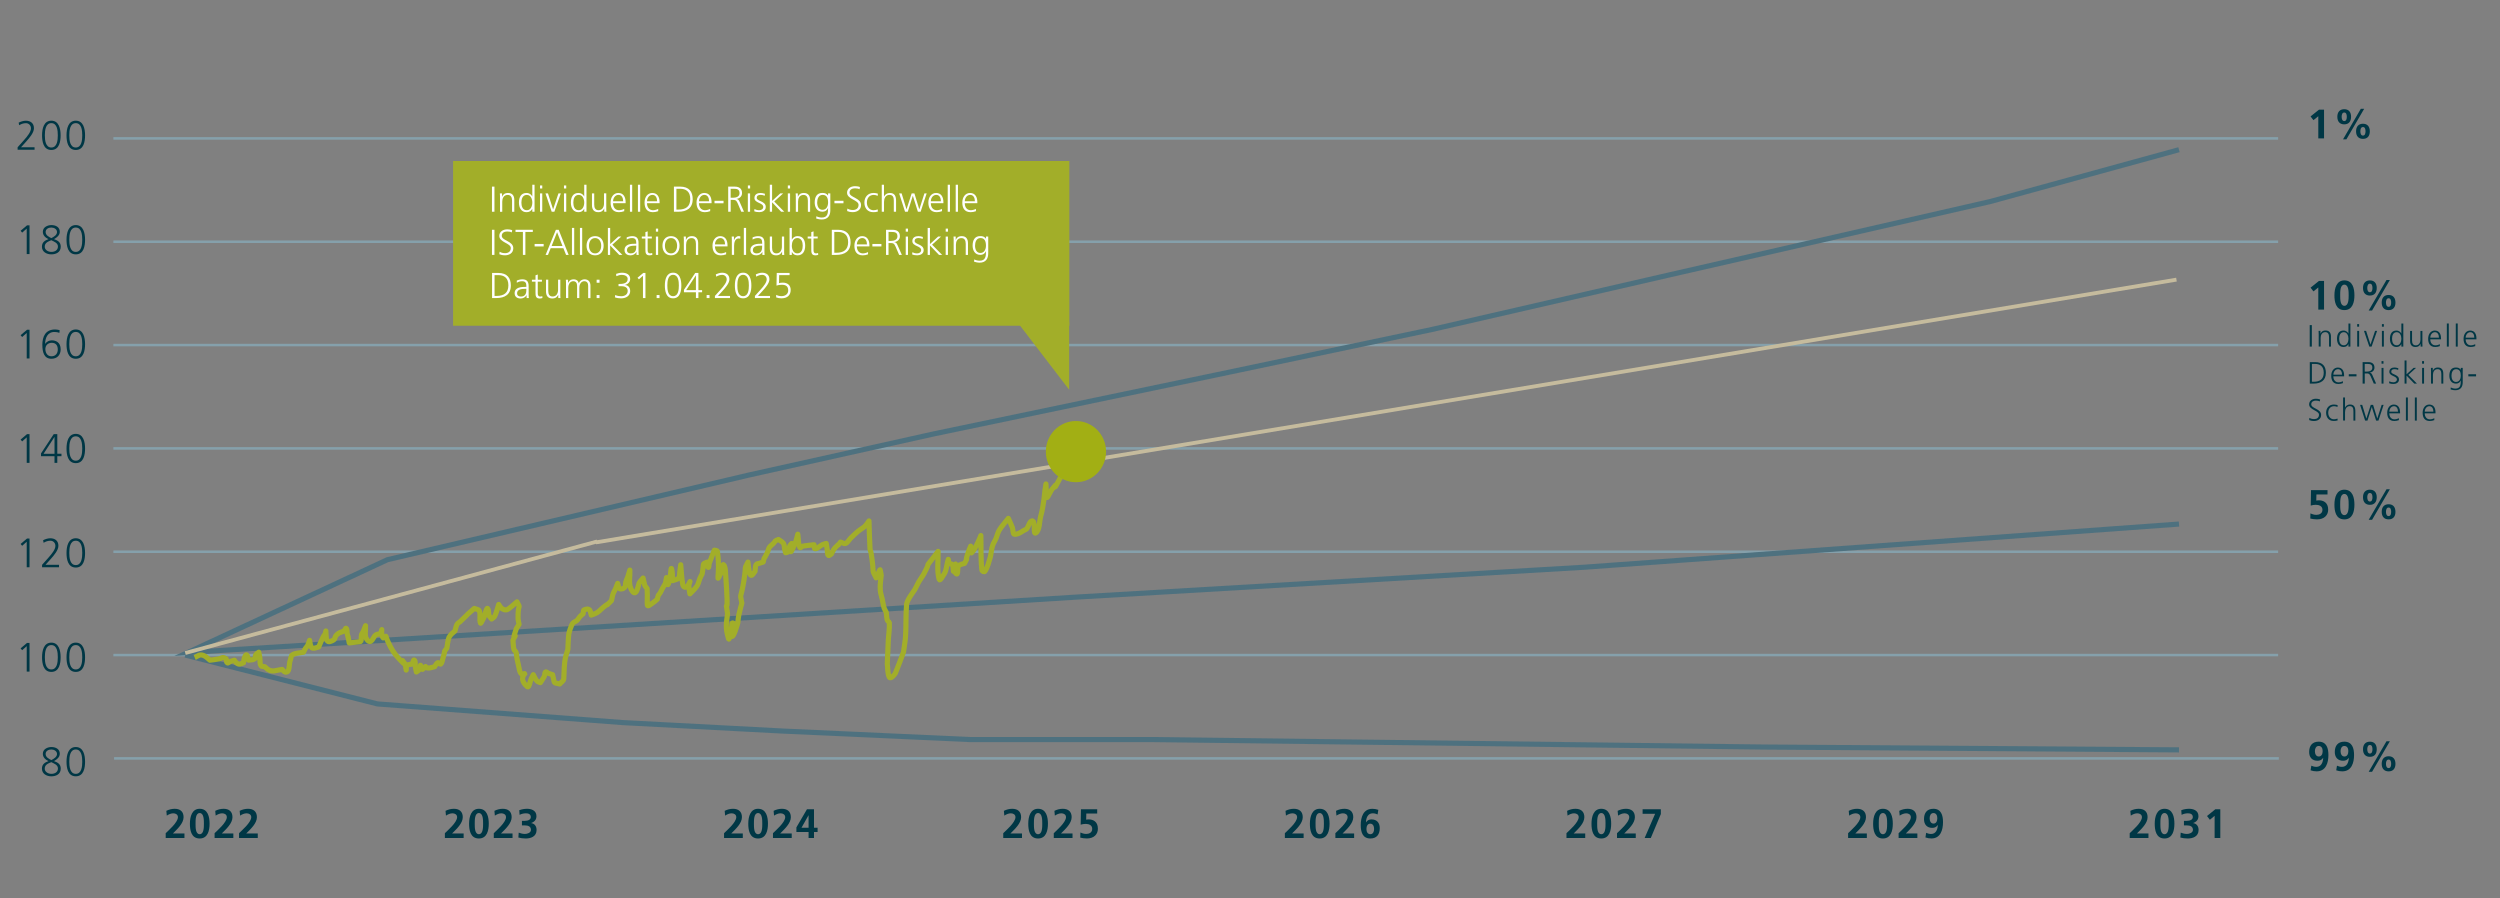 <?xml version="1.0" encoding="UTF-8"?>
<svg id="Ebene_1" data-name="Ebene 1" xmlns="http://www.w3.org/2000/svg" width="973" height="349.54" viewBox="0 0 973 349.54">
  <rect x="0" y="0" width="973" height="349.54" fill="#808080" stroke="none"/>
  <defs>
    <style>
      .cls-1 {
        stroke: #85a0ab;
      }

      .cls-1, .cls-2, .cls-3, .cls-4 {
        fill: none;
      }

      .cls-1, .cls-3, .cls-4 {
        stroke-linejoin: round;
      }

      .cls-5 {
        fill: #a2af14;
      }

      .cls-2 {
        stroke: #4e717f;
        stroke-miterlimit: 10;
      }

      .cls-2, .cls-4 {
        stroke-width: 2px;
      }

      .cls-3 {
        stroke: #c5bb9d;
        stroke-width: 1.5px;
      }

      .cls-6 {
        fill: #fff;
      }

      .cls-7 {
        fill: #a2ae29;
      }

      .cls-8 {
        fill: #003745;
      }

      .cls-4 {
        stroke: #a2ae29;
      }
    </style>
  </defs>
  <g>
    <path class="cls-8" d="M19.98,290.74c1.72,0,3.29.79,3.29,2.61,0,1.38-1.21,2.29-2.25,2.87,1.5.54,2.62,1.18,2.62,2.95,0,2.19-1.89,2.98-3.66,2.98s-3.66-.93-3.66-2.98c0-1.71,1.1-2.42,2.54-2.95-1.13-.54-2.19-1.39-2.19-2.87,0-1.87,1.97-2.61,3.31-2.61ZM19.98,296.63c-1.28.53-2.57.98-2.57,2.53,0,1.25,1.31,2.02,2.57,2.02s2.57-.58,2.57-2.11c0-1.41-1.56-1.91-2.57-2.43ZM19.98,295.82c.99-.5,2.21-1.22,2.21-2.37s-1.18-1.75-2.21-1.75c-1.15,0-2.22.58-2.22,1.75,0,1.28,1.32,1.92,2.22,2.37Z"/>
    <path class="cls-8" d="M33.11,296.44c0,2.34-.47,5.7-3.61,5.7s-3.61-3.36-3.61-5.7c0-2.61.68-5.7,3.61-5.7s3.61,3.09,3.61,5.7ZM26.97,296.44c0,1.86.24,4.74,2.52,4.74s2.52-2.88,2.52-4.74-.24-4.74-2.52-4.74-2.52,2.88-2.52,4.74Z"/>
  </g>
  <g>
    <path class="cls-8" d="M10.51,250.23h.98v11.17h-1.09v-9.92l-1.78,1.58-.6-.72,2.49-2.11Z"/>
    <path class="cls-8" d="M23.59,255.81c0,2.34-.47,5.7-3.61,5.7s-3.61-3.36-3.61-5.7c0-2.61.68-5.7,3.61-5.7s3.61,3.09,3.61,5.7ZM17.46,255.81c0,1.86.24,4.74,2.52,4.74s2.52-2.88,2.52-4.74-.24-4.74-2.52-4.74-2.52,2.88-2.52,4.74Z"/>
    <path class="cls-8" d="M33.11,255.81c0,2.34-.47,5.7-3.61,5.7s-3.61-3.36-3.61-5.7c0-2.61.68-5.7,3.61-5.7s3.61,3.09,3.61,5.7ZM26.97,255.81c0,1.86.24,4.74,2.52,4.74s2.52-2.88,2.52-4.74-.24-4.74-2.52-4.74-2.52,2.88-2.52,4.74Z"/>
  </g>
  <g>
    <path class="cls-8" d="M10.51,209.6h.98v11.17h-1.09v-9.92l-1.78,1.58-.6-.72,2.49-2.11Z"/>
    <path class="cls-8" d="M16.39,219.81l2.52-2.83c1.32-1.49,2.65-3.15,2.65-4.51,0-1.18-.85-2.02-1.94-2.02-.99,0-1.78.29-2.65.8l-.19-1.01c.8-.4,1.88-.75,2.77-.75,1.78,0,3.18.91,3.18,2.93,0,1.67-1.61,3.6-3.03,5.19l-1.99,2.21h5.26v.96h-6.6v-.96Z"/>
    <path class="cls-8" d="M33.11,215.19c0,2.34-.47,5.7-3.61,5.7s-3.61-3.36-3.61-5.7c0-2.61.68-5.7,3.61-5.7s3.61,3.09,3.61,5.7ZM26.97,215.19c0,1.86.24,4.74,2.52,4.74s2.52-2.88,2.52-4.74-.24-4.74-2.52-4.74-2.52,2.88-2.52,4.74Z"/>
  </g>
  <g>
    <path class="cls-8" d="M10.51,168.97h.98v11.17h-1.09v-9.92l-1.78,1.58-.6-.72,2.49-2.11Z"/>
    <path class="cls-8" d="M15.96,176.48l4.95-7.51h1.39v7.63h1.62v.96h-1.62v2.58h-1.09v-2.58h-5.25v-1.09ZM21.21,170.08h-.03l-4.22,6.53h4.26v-6.53Z"/>
    <path class="cls-8" d="M33.11,174.56c0,2.34-.47,5.7-3.61,5.7s-3.61-3.36-3.61-5.7c0-2.61.68-5.7,3.61-5.7s3.61,3.09,3.61,5.7ZM26.97,174.56c0,1.86.24,4.74,2.52,4.74s2.52-2.88,2.52-4.74-.24-4.74-2.52-4.74-2.52,2.88-2.52,4.74Z"/>
  </g>
  <g>
    <path class="cls-8" d="M10.51,128.34h.98v11.17h-1.09v-9.92l-1.78,1.58-.6-.72,2.49-2.11Z"/>
    <path class="cls-8" d="M16.47,134.33c0-3.38,1.25-6.1,4.97-6.1.6,0,1.18.11,1.77.26l-.09,1.06c-.46-.21-1.18-.35-1.81-.35-2.85-.05-3.74,2.37-3.74,4.64h.03c.57-.94,1.56-1.38,2.59-1.38,1.45,0,3.42.72,3.42,3.49,0,2.18-1.34,3.68-3.59,3.68-2.92,0-3.53-2.67-3.53-5.3ZM17.66,135.9c0,1.38.74,2.77,2.36,2.77s2.47-1.14,2.47-2.64c0-1.63-.8-2.61-2.33-2.61s-2.51,1.01-2.51,2.48Z"/>
    <path class="cls-8" d="M33.11,133.93c0,2.34-.47,5.7-3.61,5.7s-3.61-3.36-3.61-5.7c0-2.61.68-5.7,3.61-5.7s3.61,3.09,3.61,5.7ZM26.97,133.93c0,1.86.24,4.74,2.52,4.74s2.52-2.88,2.52-4.74-.24-4.74-2.52-4.74-2.52,2.88-2.52,4.74Z"/>
  </g>
  <g>
    <path class="cls-8" d="M10.51,87.71h.98v11.17h-1.09v-9.92l-1.78,1.58-.6-.72,2.49-2.11Z"/>
    <path class="cls-8" d="M19.98,87.6c1.72,0,3.29.78,3.29,2.61,0,1.38-1.21,2.29-2.25,2.86,1.5.54,2.62,1.18,2.62,2.95,0,2.19-1.89,2.98-3.66,2.98s-3.66-.93-3.66-2.98c0-1.71,1.1-2.42,2.54-2.95-1.13-.54-2.19-1.39-2.19-2.86,0-1.87,1.97-2.61,3.31-2.61ZM19.98,93.49c-1.28.53-2.57.98-2.57,2.53,0,1.25,1.31,2.02,2.57,2.02s2.57-.58,2.57-2.11c0-1.41-1.56-1.9-2.57-2.43ZM19.98,92.68c.99-.5,2.21-1.22,2.21-2.37s-1.18-1.75-2.21-1.75c-1.15,0-2.22.58-2.22,1.75,0,1.28,1.32,1.92,2.22,2.37Z"/>
    <path class="cls-8" d="M33.11,93.3c0,2.34-.47,5.7-3.61,5.7s-3.61-3.36-3.61-5.7c0-2.61.68-5.7,3.61-5.7s3.61,3.09,3.61,5.7ZM26.97,93.3c0,1.86.24,4.74,2.52,4.74s2.52-2.88,2.52-4.74-.24-4.74-2.52-4.74-2.52,2.88-2.52,4.74Z"/>
  </g>
  <g>
    <path class="cls-8" d="M6.87,57.3l2.52-2.83c1.32-1.49,2.65-3.15,2.65-4.51,0-1.18-.85-2.02-1.94-2.02-.99,0-1.78.29-2.65.8l-.19-1.01c.8-.4,1.88-.75,2.77-.75,1.78,0,3.18.91,3.18,2.93,0,1.67-1.61,3.6-3.03,5.19l-1.99,2.21h5.26v.96h-6.6v-.96Z"/>
    <path class="cls-8" d="M23.59,52.67c0,2.34-.47,5.7-3.61,5.7s-3.61-3.36-3.61-5.7c0-2.61.68-5.7,3.61-5.7s3.61,3.09,3.61,5.7ZM17.46,52.67c0,1.86.24,4.74,2.52,4.74s2.52-2.88,2.52-4.74-.24-4.74-2.52-4.74-2.52,2.88-2.52,4.74Z"/>
    <path class="cls-8" d="M33.11,52.67c0,2.34-.47,5.7-3.61,5.7s-3.61-3.36-3.61-5.7c0-2.61.68-5.7,3.61-5.7s3.61,3.09,3.61,5.7ZM26.97,52.67c0,1.86.24,4.74,2.52,4.74s2.52-2.88,2.52-4.74-.24-4.74-2.52-4.74-2.52,2.88-2.52,4.74Z"/>
  </g>
  <g>
    <path class="cls-8" d="M64.49,326.14v-1.87c1.02-1.01,4.76-4.18,4.76-6.23,0-1.02-.9-1.5-1.8-1.5s-1.81.42-2.54.9l-.17-1.86c.99-.51,2.14-.8,3.26-.8,2.1,0,3.45,1.07,3.45,3.26,0,2.37-2.35,4.55-4.15,6.34h4.49v1.76h-7.31Z"/>
    <path class="cls-8" d="M73.91,320.59c0-2.8.84-5.81,3.81-5.81,3.22,0,3.85,3.22,3.85,5.81s-.66,5.75-3.85,5.75c-3.39,0-3.81-3.41-3.81-5.75ZM79.36,320.59c0-1.44,0-4.15-1.64-4.15s-1.61,2.71-1.61,4.15-.02,4.08,1.61,4.08,1.64-2.67,1.64-4.08Z"/>
    <path class="cls-8" d="M83.52,326.14v-1.87c1.02-1.01,4.76-4.18,4.76-6.23,0-1.02-.9-1.5-1.8-1.5s-1.81.42-2.54.9l-.17-1.86c.99-.51,2.14-.8,3.26-.8,2.1,0,3.45,1.07,3.45,3.26,0,2.37-2.35,4.55-4.15,6.34h4.49v1.76h-7.31Z"/>
    <path class="cls-8" d="M93.03,326.14v-1.87c1.02-1.01,4.76-4.18,4.76-6.23,0-1.02-.9-1.5-1.8-1.5s-1.81.42-2.54.9l-.17-1.86c.99-.51,2.14-.8,3.26-.8,2.1,0,3.45,1.07,3.45,3.26,0,2.37-2.35,4.55-4.15,6.34h4.49v1.76h-7.31Z"/>
  </g>
  <g>
    <path class="cls-8" d="M390.46,326.14v-1.87c1.02-1.01,4.76-4.18,4.76-6.23,0-1.02-.9-1.5-1.8-1.5s-1.81.42-2.54.9l-.17-1.86c.99-.51,2.14-.8,3.26-.8,2.1,0,3.45,1.07,3.45,3.26,0,2.37-2.35,4.55-4.15,6.34h4.49v1.76h-7.31Z"/>
    <path class="cls-8" d="M400.2,320.59c0-2.8.84-5.81,3.81-5.81,3.22,0,3.85,3.22,3.85,5.81s-.66,5.75-3.85,5.75c-3.39,0-3.81-3.41-3.81-5.75ZM405.65,320.59c0-1.44,0-4.15-1.64-4.15s-1.61,2.71-1.61,4.15-.02,4.08,1.61,4.08,1.64-2.67,1.64-4.08Z"/>
    <path class="cls-8" d="M410.13,326.14v-1.87c1.02-1.01,4.76-4.18,4.76-6.23,0-1.02-.9-1.5-1.8-1.5s-1.81.42-2.54.9l-.17-1.86c.99-.51,2.14-.8,3.26-.8,2.1,0,3.45,1.07,3.45,3.26,0,2.37-2.35,4.55-4.15,6.34h4.49v1.76h-7.31Z"/>
    <path class="cls-8" d="M427.03,316.64h-4.24l-.05,2.38c.25-.05.58-.11,1.01-.11,1.54,0,3.55.74,3.55,3.63,0,2.1-1.45,3.79-4.29,3.79-.85,0-1.84-.14-2.57-.32l.05-2c.54.22,1.29.56,2.25.56,1.15,0,2.35-.54,2.35-1.97s-1.26-1.94-2.52-1.94c-.68,0-1.32.1-1.97.3l.11-6h6.32v1.67Z"/>
  </g>
  <g>
    <path class="cls-8" d="M500.07,326.14v-1.87c1.02-1.01,4.76-4.18,4.76-6.23,0-1.02-.9-1.5-1.8-1.5s-1.81.42-2.54.9l-.17-1.86c.99-.51,2.14-.8,3.26-.8,2.1,0,3.45,1.07,3.45,3.26,0,2.37-2.35,4.55-4.15,6.34h4.49v1.76h-7.31Z"/>
    <path class="cls-8" d="M509.81,320.59c0-2.8.84-5.81,3.81-5.81,3.22,0,3.85,3.22,3.85,5.81s-.66,5.75-3.85,5.75c-3.39,0-3.81-3.41-3.81-5.75ZM515.26,320.59c0-1.44,0-4.15-1.64-4.15s-1.61,2.71-1.61,4.15-.02,4.08,1.61,4.08,1.64-2.67,1.64-4.08Z"/>
    <path class="cls-8" d="M519.73,326.14v-1.87c1.02-1.01,4.76-4.18,4.76-6.23,0-1.02-.9-1.5-1.8-1.5s-1.81.42-2.54.9l-.17-1.86c.99-.51,2.14-.8,3.26-.8,2.1,0,3.45,1.07,3.45,3.26,0,2.37-2.35,4.55-4.15,6.34h4.49v1.76h-7.31Z"/>
    <path class="cls-8" d="M536.17,316.99c-.58-.26-1.18-.45-1.92-.45-1.91,0-2.55,1.79-2.62,3.46l.03.03c.52-.77,1.2-1.12,2.13-1.12,2.08,0,3.21,1.34,3.21,3.41,0,2.42-1.17,4.02-3.66,4.02-3.06,0-3.74-2.58-3.74-5.2,0-3.03.96-6.35,4.52-6.35.8,0,1.56.13,2.32.4l-.28,1.81ZM531.82,322.69c0,1.06.44,1.98,1.53,1.98,1.02,0,1.45-1.01,1.45-2,0-1.09-.44-2.1-1.5-2.1s-1.48.99-1.48,2.11Z"/>
  </g>
  <g>
    <path class="cls-8" d="M609.67,326.14v-1.87c1.02-1.01,4.76-4.18,4.76-6.23,0-1.02-.9-1.5-1.8-1.5s-1.81.42-2.54.9l-.17-1.86c.99-.51,2.14-.8,3.26-.8,2.1,0,3.45,1.07,3.45,3.26,0,2.37-2.35,4.55-4.15,6.34h4.49v1.76h-7.31Z"/>
    <path class="cls-8" d="M619.41,320.59c0-2.8.83-5.81,3.81-5.81,3.22,0,3.85,3.22,3.85,5.81s-.66,5.75-3.85,5.75c-3.39,0-3.81-3.41-3.81-5.75ZM624.87,320.59c0-1.44,0-4.15-1.64-4.15s-1.61,2.71-1.61,4.15-.02,4.08,1.61,4.08,1.64-2.67,1.64-4.08Z"/>
    <path class="cls-8" d="M629.34,326.14v-1.87c1.02-1.01,4.76-4.18,4.76-6.23,0-1.02-.9-1.5-1.8-1.5s-1.81.42-2.54.9l-.17-1.86c.99-.51,2.14-.8,3.26-.8,2.1,0,3.45,1.07,3.45,3.26,0,2.37-2.35,4.55-4.15,6.34h4.49v1.76h-7.31Z"/>
    <path class="cls-8" d="M639.31,314.97h7.09v1.86l-3.91,9.32h-2.4l4.08-9.41h-4.87v-1.76Z"/>
  </g>
  <g>
    <path class="cls-8" d="M828.88,326.14v-1.87c1.02-1.01,4.76-4.18,4.76-6.23,0-1.02-.9-1.5-1.8-1.5s-1.81.42-2.54.9l-.17-1.86c.99-.51,2.14-.8,3.26-.8,2.1,0,3.45,1.07,3.45,3.26,0,2.37-2.35,4.55-4.15,6.34h4.49v1.76h-7.31Z"/>
    <path class="cls-8" d="M838.62,320.59c0-2.8.83-5.81,3.81-5.81,3.22,0,3.85,3.22,3.85,5.81s-.66,5.75-3.85,5.75c-3.39,0-3.81-3.41-3.81-5.75ZM844.07,320.59c0-1.44,0-4.15-1.64-4.15s-1.61,2.71-1.61,4.15-.02,4.08,1.61,4.08,1.64-2.67,1.64-4.08Z"/>
    <path class="cls-8" d="M848.73,324.06c.76.3,1.58.51,2.44.51.91,0,2.32-.45,2.32-1.58,0-1.31-1.02-1.75-2.43-1.75h-1.07v-1.76h1.01c1.48,0,2.44-.5,2.44-1.47,0-1.12-.9-1.47-1.89-1.47-.87,0-1.7.21-2.47.59l-.13-1.79c.88-.35,1.94-.56,3.07-.56,1.36,0,3.62.48,3.62,2.87,0,1.52-.93,2.24-2.05,2.67v.03c1.4.19,2.1,1.3,2.1,2.66,0,2.66-2.38,3.33-4.21,3.33-.96,0-2.06-.13-2.88-.37l.13-1.91Z"/>
    <path class="cls-8" d="M862.19,314.97h1.95v11.17h-2.21v-8.63l-1.86,1.54-1.1-1.46,3.22-2.62Z"/>
  </g>
  <g>
    <path class="cls-8" d="M281.8,326.14v-1.87c1.02-1.01,4.76-4.18,4.76-6.23,0-1.02-.9-1.5-1.8-1.5s-1.81.42-2.54.9l-.17-1.86c.99-.51,2.14-.8,3.26-.8,2.1,0,3.45,1.07,3.45,3.26,0,2.37-2.35,4.55-4.15,6.34h4.49v1.76h-7.31Z"/>
    <path class="cls-8" d="M291.23,320.59c0-2.8.84-5.81,3.81-5.81,3.22,0,3.85,3.22,3.85,5.81s-.66,5.75-3.85,5.75c-3.39,0-3.81-3.41-3.81-5.75ZM296.68,320.59c0-1.44,0-4.15-1.64-4.15s-1.61,2.71-1.61,4.15-.02,4.08,1.61,4.08,1.64-2.67,1.64-4.08Z"/>
    <path class="cls-8" d="M300.84,326.14v-1.87c1.02-1.01,4.76-4.18,4.76-6.23,0-1.02-.9-1.5-1.8-1.5s-1.81.42-2.54.9l-.17-1.86c.99-.51,2.14-.8,3.26-.8,2.1,0,3.45,1.07,3.45,3.26,0,2.37-2.35,4.55-4.15,6.34h4.49v1.76h-7.31Z"/>
    <path class="cls-8" d="M309.96,322.01l4.11-7.04h2.74v7.19h1.4v1.66h-1.4v2.32h-2.11v-2.32h-4.74v-1.81ZM314.7,322.16v-4.85h-.03l-2.73,4.85h2.76Z"/>
  </g>
  <g>
    <path class="cls-8" d="M173.15,326.14v-1.87c1.02-1.01,4.76-4.18,4.76-6.23,0-1.02-.9-1.5-1.8-1.5s-1.81.42-2.54.9l-.17-1.86c.99-.51,2.14-.8,3.26-.8,2.1,0,3.45,1.07,3.45,3.26,0,2.37-2.35,4.55-4.15,6.34h4.49v1.76h-7.31Z"/>
    <path class="cls-8" d="M182.57,320.59c0-2.8.84-5.81,3.81-5.81,3.22,0,3.85,3.22,3.85,5.81s-.66,5.75-3.85,5.75c-3.39,0-3.81-3.41-3.81-5.75ZM188.02,320.59c0-1.44,0-4.15-1.64-4.15s-1.61,2.71-1.61,4.15-.02,4.08,1.61,4.08,1.64-2.67,1.64-4.08Z"/>
    <path class="cls-8" d="M192.18,326.14v-1.87c1.02-1.01,4.76-4.18,4.76-6.23,0-1.02-.9-1.5-1.8-1.5s-1.81.42-2.54.9l-.17-1.86c.99-.51,2.14-.8,3.26-.8,2.1,0,3.45,1.07,3.45,3.26,0,2.37-2.35,4.55-4.15,6.34h4.49v1.76h-7.31Z"/>
    <path class="cls-8" d="M201.88,324.06c.76.3,1.58.51,2.44.51.91,0,2.32-.45,2.32-1.58,0-1.31-1.02-1.75-2.43-1.75h-1.07v-1.76h1.01c1.48,0,2.44-.5,2.44-1.47,0-1.12-.9-1.47-1.89-1.47-.87,0-1.7.21-2.47.59l-.13-1.79c.88-.35,1.94-.56,3.07-.56,1.36,0,3.62.48,3.62,2.87,0,1.52-.93,2.24-2.05,2.67v.03c1.4.19,2.1,1.3,2.1,2.66,0,2.66-2.38,3.33-4.21,3.33-.96,0-2.06-.13-2.88-.37l.13-1.91Z"/>
  </g>
  <line class="cls-1" x1="44.4" y1="295.17" x2="886.92" y2="295.17"/>
  <line class="cls-1" x1="44.13" y1="254.95" x2="886.65" y2="254.95"/>
  <line class="cls-1" x1="44.13" y1="214.73" x2="886.65" y2="214.73"/>
  <line class="cls-1" x1="44.13" y1="174.52" x2="886.65" y2="174.52"/>
  <line class="cls-1" x1="44.13" y1="134.3" x2="886.65" y2="134.3"/>
  <line class="cls-1" x1="44.13" y1="94.08" x2="886.65" y2="94.08"/>
  <line class="cls-1" x1="44.13" y1="53.87" x2="886.65" y2="53.87"/>
  <g>
    <polyline class="cls-2" points="848.06 203.96 616.51 220.77 419.43 232.36 73.08 253.95 150.8 217.83 291.85 184.8 363.49 168.86 473.72 145.83 557.32 128.23 650.33 106.85 774.56 78.45 848.06 58.26"/>
    <polyline class="cls-2" points="848.06 291.85 686.76 290.75 449.35 287.85 377.8 287.85 304.95 284.54 242.51 281.24 146.9 273.97 72.1 254.95"/>
  </g>
  <path class="cls-4" d="M75.78,255.92c.79-.34,1.54-1.03,2.37-1.03,1.41,0,2.48,1.13,3.56,2.06,1.19-.17,2.38-.28,3.56-.52.54-.11,1.04-.52,1.58-.52.42,0,.79.34,1.19.52.13.52.02,1.3.4,1.55.37.24.79-.37,1.19-.52.52-.19,1.05-.34,1.58-.52.26.34.47.78.79,1.03,1.17.91,1.48.42,2.77,0,.13-.69.15-1.43.4-2.06.17-.43.46-1.25.79-1.03.53.34.53,1.37.79,2.06.79-.17,1.68,0,2.37-.52.36-.27.14-1.12.4-1.55.3-.48.79-.69,1.19-1.03.13.69.29,1.37.4,2.06.16,1.02-.07,2.24.4,3.09.32.58,1.05.34,1.58.52.4.34.76.75,1.19,1.03,1.84,1.2,3.3.26,5.53,0,.4.34.72.93,1.19,1.03.41.09.98-.04,1.19-.52.53-1.24.3-2.86.79-4.12.26-.69.26-1.74.79-2.06,1.34-.8,2.9-.69,4.35-1.03.26-.52.49-1.06.79-1.55.23-.38.58-.63.79-1.03.33-.64.53-1.37.79-2.06.1.52.28,2.94,1.19,3.09.8.13,1.58-.34,2.37-.52.53-1.2.99-2.45,1.58-3.61,1.45-2.83.27,1.01,1.19-2.58.13,1.2-.02,2.52.4,3.61.19.49.78.65,1.19.52,3.1-1.01.96-1.5,3.16-3.09.73-.53,1.58-.69,2.37-1.03.26-.34.48-1.3.79-1.03.45.39.25,1.38.4,2.06,1.13,5.18-.45-2.84.79,3.61l4.35-.52c.6-.39.16-1.76.4-2.58.17-.58.55-1.01.79-1.55.29-.67.53-1.37.79-2.06.13,1.72-.48,3.86.4,5.15,1.91,2.8,2.6-1.01,3.56-1.55.62-.34,1.32-.34,1.98-.52.92-3.59-.19-.05.79,1.55.26.42.79-.34,1.19-.52.26.69.49,1.4.79,2.06,1.32,2.86,2.27,4.48,4.35,6.7,5.27,5.62-.96-2.28,2.37,2.06.87,4.52-.06,1.25.79.52.56-.49,1.32-.34,1.98-.52.26-.52.4-1.89.79-1.55.56.49.25,1.72.4,2.58.12.69.26,1.37.4,2.06.4-.34.89-.55,1.19-1.03.89-1.45-.23-2.77,1.19,0,2.47-2.14-.08-.52,2.37-.52.8,0,1.58-.34,2.37-.52.4-.52.66-1.32,1.19-1.55.4-.17.83.79,1.19.52.51-.4.57-1.35.79-2.06,1.21-3.95.07-2.15,1.58-4.12.06-.37.44-3.44.79-4.12.61-1.19,1.5-1.82,2.37-2.58.26-.86.38-1.82.79-2.58.28-.5.8-.67,1.19-1.03,5.39-5.11,1.01-1.22,5.53-5.15.66.34,1.64.22,1.98,1.03.57,1.37-.07,3.21.4,4.64.15.45.56-.65.79-1.03.3-.48.53-1.03.79-1.55,0-.03.78-3.49,1.19-3.09.67.65.2,2.32.79,3.09l.79,1.03c.4-.34.88-.55,1.19-1.03.43-.67,1.39-4.02,1.58-4.64.4.52.69,1.22,1.19,1.55.6.39,1.32.73,1.98.52.73-.24,2.98-2.25,3.95-3.09,1.63,3.19.4.05.4,6.18,0,.88.26,1.72.4,2.58-.4.69-.92,1.28-1.19,2.06-2.28,6.69,1.24-.63-1.19,4.12.13,1.2.1,2.45.4,3.61.12.46.64.58.79,1.03.26.8.23,1.73.4,2.58.23,1.21.51,2.41.79,3.61.12.52.18,1.08.4,1.55.19.42.53.69.79,1.03,3.63-1.58-2.68.59,1.98,4.64.79.69,1.05-2.06,1.58-3.09l.79-1.55c.36.7.96,2.09,1.58,2.58.36.28.79.34,1.19.52.53-.86,1.13-1.64,1.58-2.58.22-.46.02-1.3.4-1.55.37-.24.79.37,1.19.52.52.19,1.05.34,1.58.52,1,3.92-.03,2.88,2.77,3.61.53-.69,1.52-1.09,1.58-2.06.18-3.05.06-5.9.79-8.76.22-.88.53-1.72.79-2.58.13-2.06.12-4.15.4-6.18.09-.66.98-3.47,1.58-4.12.45-.49,1.1-.58,1.58-1.03.45-.42.76-1.08,1.19-1.55.36-.4.79-.69,1.19-1.03.13-.52,0-1.4.4-1.55,2.4-.89,2.32.3,2.77,2.06.79-.34,1.63-.54,2.37-1.03.85-.55,1.56-1.42,2.37-2.06,3.62-2.83-.51,1.01,3.16-2.58.26-1.03.33-2.19.79-3.09,1.12-2.18.58-.99,1.58-3.61.26.69.25,1.76.79,2.06.62.34,1.46.05,1.98-.52.42-.45.2-1.4.4-2.06.21-.72.55-1.36.79-2.06.29-.85.53-1.72.79-2.58.13,2.4-.57,5.16.4,7.21,2.14,4.53,2.94-1.65,3.16-2.06.43-.79,1.58-2.06,1.58-2.06.91,3.55.2,2.32,1.58,4.12.43,7.32-1.13,7.97,2.77,5.15.42-.3.79-.69,1.19-1.03.69-2.68-.05-.56,1.19-2.58.3-.48.51-1.04.79-1.55.38-.7.79-1.37,1.19-2.06.94-4.88-.18-.33.79.52.4.34.53-1.03.79-1.55.13-.86.25-1.72.4-2.58.12-.69.19-2.72.4-2.06.44,1.44.26,3.09.4,4.64.79-.34,1.74-.32,2.37-1.03.41-.46.29-1.37.4-2.06.16-1.02.26-2.06.4-3.09.26,2.58.33,5.2.79,7.73.09.47.43.94.79,1.03.41.11.79-.34,1.19-.52,1.64-3.21.4-1.07.4,0s.26,2.06.4,3.09c.92-1.03,1.99-1.88,2.77-3.09.57-.89.76-2.08,1.19-3.09.23-.54.53-1.03.79-1.55.89-4.65-.24-3.67,1.98-4.64.13.69-.09,1.74.4,2.06.37.24.22-1.05.4-1.55.62-1.74,1.98-5.15,1.98-5.15.4.17,1.11-.02,1.19.52,1.41,9.65-1.42,13.85,1.98,7.21.13-.69-.06-2.45.4-2.06.69.6.71,2.01.79,3.09,1.56,21.7-.5,7.56.79,15.97-.48,3.77-.95,5.42.4,9.79.18.57.53-1.03.79-1.55.13-1.03.22-2.07.4-3.09.09-.53-.02-1.55.4-1.55s.26,1.03.4,1.55c-.26,1.2-1.47,2.72-.79,3.61.72.94,2.36-5.12,2.37-5.15.13-1.03.19-2.08.4-3.09.32-1.57,1.19-4.64,1.19-4.64-.84-4.4-.45-1.01.79-8.76,1.06-6.64-.09-3.95,1.58-7.21,0,0,.4,4.98,1.19,5.15.65.14,1.05-1.03,1.58-1.55.13-.86.02-1.85.4-2.58.23-.45.79-.37,1.19-.52.52-.19,1.05-.34,1.58-.52.78-3.04-.13-.04,1.58-3.61.31-.65.41-1.48.79-2.06.43-.65,1.08-1,1.58-1.55,1.45-1.57.03-.7,1.98-1.55.66.52,1.48.79,1.98,1.55.35.54.25,1.38.4,2.06.11.52.26,1.03.4,1.55.4-.17.93-.09,1.19-.52.34-.55.15-1.43.4-2.06.17-.43.53-.69.79-1.03-.13,1.03-.59,2.08-.4,3.09.09.47.6-.61.79-1.03,1.33-2.88,1.36-3.28,1.98-5.67.26,1.72.14,3.62.79,5.15.2.47.77-.44,1.19-.52,1.44-.27,2.9-.34,4.35-.52.13.52-.02,1.55.4,1.55,1,0,1.82-1.1,2.77-1.55.51-.24,1.05-.34,1.58-.52.13.86.25,1.72.4,2.58.12.69-.04,1.64.4,2.06.33.33.79-.34,1.19-.52.59-1.15.78-1.74,1.58-2.58,2.49-2.6.07.43,1.98-2.06.66.17,1.33.77,1.98.52.81-.32,1.3-1.4,1.98-2.06.91-.89,1.81-1.78,2.77-2.58.89-.75,1.91-1.25,2.77-2.06.6-.57,1.58-2.06,1.58-2.06.13,3.61.17,7.22.4,10.82.03.54.31,1.01.4,1.55,1.5,9.3-.05,5.82,1.98,9.79,1.88-3.68,1.35-4.29,1.98-1.03-.13,1.55-.4,3.08-.4,4.64,0,2.32.38,2.78.79,4.64.17.77.47,2.78.79,3.61.21.55.53,1.03.79,1.55.13,1.03.11,2.11.4,3.09.13.45.77.55.79,1.03.11,2.23-.28,4.46-.4,6.7-.15,3.09-.26,6.18-.4,9.27.26,1.72.05,3.7.79,5.15.5.97,2.19-1.12,2.37-1.55,1.14-2.69,2.11-5.5,3.16-8.24.26-2.06.66-4.1.79-6.18.26-4.11.06-8.26.4-12.37.14-1.68,2.87-5.18,3.16-5.67.58-.98,1.01-2.1,1.58-3.09.62-1.07,1.39-1.99,1.98-3.09,3.45-6.49-.4-1.02,3.56-6.18l1.98-2.58c.13,3.61-.53,7.42.4,10.82.28,1.04,1.42-1.23,1.98-2.06.78-1.16.88-2.73,1.19-4.12.11-.52.26-1.03.4-1.55.13.52.1,1.16.4,1.55.29.38.95.06,1.19.52.37.73.26,1.72.4,2.58,2.02-6.6-.48.31,1.19,1.03.79.34.2-2.32.79-3.09.59-.77,1.58-.69,2.37-1.03,1.76-3.44-.09.55,1.19-3.61.33-1.07.79-2.06,1.19-3.09.13.86-.13,3.12.4,2.58,1.63-1.7,3.56-6.7,3.56-6.7.13,4.47-.11,8.98.4,13.4.06.54.91.92,1.19.52.98-1.44,1.44-3.36,1.98-5.15.39-1.32.45-2.78.79-4.12.51-2.01.86-1.91,1.58-3.61.43-1.01.63-2.19,1.19-3.09,1.05-1.71,2.37-3.09,3.56-4.64.53,1.2,1.11,2.37,1.58,3.61.32.83.08,2.51.79,2.58,1.66.15,3.16-1.37,4.74-2.06.79-1.03,1.31-3.55,2.37-3.09,1.19.52.07,5.37,1.19,4.64,1.64-1.07,1.33-4.46,1.98-6.7.59-2.04.86-3.95,1.19-6.18.17-1.19.24-2.41.4-3.61.11-.86.26-1.72.4-2.58.13,1.72-.07,3.54.4,5.15.13.45.55-.66.79-1.03.42-.66.72-1.45,1.19-2.06,4.04-5.27-1.48,4.04,3.56-5.15.13-.69.01-1.56.4-2.06.75-.98,1.9-1.27,2.77-2.06.46-.42.79-1.03,1.19-1.55.13-.69.24-1.38.4-2.06.24-1.04.79-3.09.79-3.09"/>
  <line class="cls-6" x1="73.08" y1="255.15" x2="233.4" y2="213.31"/>
  <line class="cls-6" x1="232.88" y1="213.67" x2="848.06" y2="115.11"/>
  <g>
    <line class="cls-3" x1="72.1" y1="254.15" x2="232.42" y2="210.74"/>
    <line class="cls-3" x1="231.89" y1="211.1" x2="847.08" y2="108.83"/>
  </g>
  <ellipse class="cls-5" cx="418.76" cy="175.77" rx="11.72" ry="11.91"/>
  <g>
    <path class="cls-8" d="M899.57,298.01c.59.26,1.2.45,1.95.45,1.94,0,2.59-1.79,2.66-3.46l-.03-.03c-.53.78-1.22,1.12-2.16,1.12-2.11,0-3.27-1.34-3.27-3.41,0-2.42,1.19-4.02,3.71-4.02,3.1,0,3.79,2.58,3.79,5.2,0,3.03-.98,6.35-4.59,6.35-.82,0-1.58-.13-2.35-.4l.29-1.81ZM903.98,292.31c0-1.06-.45-1.98-1.55-1.98-1.04,0-1.47,1.01-1.47,2,0,1.09.45,2.1,1.52,2.1s1.5-.99,1.5-2.11Z"/>
    <path class="cls-8" d="M909.55,298.01c.59.26,1.2.45,1.95.45,1.94,0,2.59-1.79,2.66-3.46l-.03-.03c-.53.78-1.22,1.12-2.16,1.12-2.11,0-3.27-1.34-3.27-3.41,0-2.42,1.18-4.02,3.71-4.02,3.1,0,3.79,2.58,3.79,5.2,0,3.03-.98,6.35-4.59,6.35-.82,0-1.59-.13-2.35-.4l.29-1.81ZM913.97,292.31c0-1.06-.45-1.98-1.55-1.98-1.04,0-1.47,1.01-1.47,2,0,1.09.45,2.1,1.52,2.1s1.5-.99,1.5-2.11Z"/>
    <path class="cls-8" d="M919.68,291.61c0-1.86.98-2.95,2.69-2.95s2.66,1.09,2.66,2.95-.94,2.95-2.66,2.95-2.69-1.09-2.69-2.95ZM923.36,291.61c0-.69-.14-1.66-.99-1.66s-1.03.98-1.03,1.66.18,1.67,1.03,1.67.99-.98.99-1.67ZM928.82,288.5h1.31l-6.92,11.88h-1.31l6.92-11.88ZM926.96,297.28c0-1.86.98-2.95,2.69-2.95s2.66,1.09,2.66,2.95-.94,2.94-2.66,2.94-2.69-1.09-2.69-2.94ZM930.64,297.28c0-.69-.14-1.67-.99-1.67s-1.03.98-1.03,1.67.18,1.66,1.03,1.66.99-.98.99-1.66Z"/>
  </g>
  <g>
    <path class="cls-8" d="M905.86,192.45h-4.31l-.05,2.38c.26-.05.59-.11,1.03-.11,1.57,0,3.6.74,3.6,3.63,0,2.1-1.47,3.79-4.35,3.79-.87,0-1.87-.14-2.61-.32l.05-2c.54.22,1.31.56,2.29.56,1.17,0,2.39-.54,2.39-1.97s-1.28-1.94-2.56-1.94c-.69,0-1.34.1-2,.3l.11-6h6.42v1.67Z"/>
    <path class="cls-8" d="M908.56,196.4c0-2.8.85-5.81,3.87-5.81,3.27,0,3.91,3.22,3.91,5.81s-.67,5.75-3.91,5.75c-3.44,0-3.87-3.41-3.87-5.75ZM914.1,196.4c0-1.44,0-4.15-1.67-4.15s-1.63,2.71-1.63,4.15-.02,4.08,1.63,4.08,1.67-2.67,1.67-4.08Z"/>
    <path class="cls-8" d="M919.68,193.53c0-1.86.98-2.95,2.69-2.95s2.66,1.09,2.66,2.95-.94,2.95-2.66,2.95-2.69-1.09-2.69-2.95ZM923.36,193.53c0-.69-.14-1.66-.99-1.66s-1.03.98-1.03,1.66.18,1.67,1.03,1.67.99-.98.99-1.67ZM928.82,190.43h1.31l-6.92,11.88h-1.31l6.92-11.88ZM926.96,199.2c0-1.86.98-2.95,2.69-2.95s2.66,1.09,2.66,2.95-.94,2.94-2.66,2.94-2.69-1.09-2.69-2.94ZM930.64,199.2c0-.69-.14-1.67-.99-1.67s-1.03.98-1.03,1.67.18,1.66,1.03,1.66.99-.98.99-1.66Z"/>
  </g>
  <g>
    <path class="cls-8" d="M902.54,42.69h1.98v11.17h-2.24v-8.63l-1.89,1.54-1.12-1.46,3.27-2.62Z"/>
    <path class="cls-8" d="M909.69,45.45c0-1.86.98-2.95,2.69-2.95s2.66,1.09,2.66,2.95-.94,2.95-2.66,2.95-2.69-1.09-2.69-2.95ZM913.38,45.45c0-.69-.14-1.66-.99-1.66s-1.02.98-1.02,1.66.18,1.67,1.02,1.67.99-.98.99-1.67ZM918.83,42.34h1.31l-6.92,11.88h-1.31l6.92-11.88ZM916.98,51.11c0-1.86.98-2.95,2.69-2.95s2.66,1.09,2.66,2.95-.94,2.94-2.66,2.94-2.69-1.09-2.69-2.94ZM920.66,51.11c0-.69-.14-1.67-.99-1.67s-1.02.98-1.02,1.67.18,1.66,1.02,1.66.99-.98.99-1.66Z"/>
  </g>
  <g>
    <path class="cls-8" d="M902.54,109.33h1.98v11.17h-2.24v-8.63l-1.89,1.54-1.12-1.46,3.27-2.62Z"/>
    <path class="cls-8" d="M908.56,114.94c0-2.8.85-5.81,3.87-5.81,3.27,0,3.91,3.22,3.91,5.81s-.67,5.75-3.91,5.75c-3.44,0-3.87-3.41-3.87-5.75ZM914.1,114.94c0-1.44,0-4.15-1.67-4.15s-1.63,2.71-1.63,4.15-.02,4.08,1.63,4.08,1.67-2.67,1.67-4.08Z"/>
    <path class="cls-8" d="M919.68,112.08c0-1.86.98-2.95,2.69-2.95s2.66,1.09,2.66,2.95-.94,2.95-2.66,2.95-2.69-1.09-2.69-2.95ZM923.36,112.08c0-.69-.14-1.67-.99-1.67s-1.03.98-1.03,1.67.18,1.66,1.03,1.66.99-.98.99-1.66ZM928.82,108.97h1.31l-6.92,11.88h-1.31l6.92-11.88ZM926.96,117.75c0-1.86.98-2.95,2.69-2.95s2.66,1.09,2.66,2.95-.94,2.95-2.66,2.95-2.69-1.09-2.69-2.95ZM930.64,117.75c0-.69-.14-1.67-.99-1.67s-1.03.98-1.03,1.67.18,1.67,1.03,1.67.99-.98.99-1.67Z"/>
    <path class="cls-8" d="M898.94,126.53h.83v8.37h-.83v-8.37Z"/>
    <path class="cls-8" d="M902.44,130.22c0-.47,0-.95-.05-1.44h.73v1.09h.02c.25-.55.71-1.24,1.98-1.24,1.51,0,2.09,1.01,2.09,2.35v3.91h-.75v-3.72c0-1.15-.41-1.9-1.45-1.9-1.38,0-1.81,1.21-1.81,2.23v3.38h-.76v-4.68Z"/>
    <path class="cls-8" d="M914.77,134.9h-.76v-.97h-.02c-.41.78-1.03,1.12-1.91,1.12-1.68,0-2.52-1.39-2.52-3.2s.72-3.2,2.52-3.2c1.2,0,1.8.88,1.91,1.17h.02v-3.91h.76v9ZM912.21,134.39c1.34,0,1.81-1.44,1.81-2.55s-.47-2.55-1.81-2.55c-1.44,0-1.81,1.37-1.81,2.55s.37,2.55,1.81,2.55Z"/>
    <path class="cls-8" d="M918.17,127.15h-.76v-1.01h.76v1.01ZM917.42,128.78h.76v6.12h-.76v-6.12Z"/>
    <path class="cls-8" d="M923.02,134.9h-.89l-2.07-6.12h.83l1.69,5.29h.02l1.78-5.29h.79l-2.15,6.12Z"/>
    <path class="cls-8" d="M927.8,127.15h-.76v-1.01h.76v1.01ZM927.04,128.78h.76v6.12h-.76v-6.12Z"/>
    <path class="cls-8" d="M935.37,134.9h-.76v-.97h-.02c-.41.78-1.03,1.12-1.91,1.12-1.68,0-2.52-1.39-2.52-3.2s.72-3.2,2.52-3.2c1.2,0,1.8.88,1.91,1.17h.02v-3.91h.76v9ZM932.8,134.39c1.34,0,1.81-1.44,1.81-2.55s-.47-2.55-1.81-2.55c-1.44,0-1.81,1.37-1.81,2.55s.37,2.55,1.81,2.55Z"/>
    <path class="cls-8" d="M942.78,133.46c0,.47,0,.95.05,1.44h-.73v-1.09h-.02c-.25.55-.71,1.24-1.98,1.24-1.51,0-2.09-1.01-2.09-2.35v-3.91h.76v3.72c0,1.15.41,1.9,1.45,1.9,1.38,0,1.81-1.21,1.81-2.23v-3.38h.76v4.68Z"/>
    <path class="cls-8" d="M949.6,134.71c-.53.22-1.21.34-1.78.34-2.03,0-2.78-1.37-2.78-3.2s1.03-3.2,2.58-3.2c1.73,0,2.43,1.39,2.43,3.03v.38h-4.19c0,1.29.7,2.34,2.02,2.34.55,0,1.36-.23,1.71-.46v.77ZM949.23,131.41c0-1.07-.43-2.12-1.56-2.12s-1.8,1.12-1.8,2.12h3.36Z"/>
    <path class="cls-8" d="M952.31,125.9h.76v9h-.76v-9Z"/>
    <path class="cls-8" d="M955.79,125.9h.76v9h-.76v-9Z"/>
    <path class="cls-8" d="M963.37,134.71c-.53.22-1.21.34-1.77.34-2.03,0-2.78-1.37-2.78-3.2s1.03-3.2,2.58-3.2c1.73,0,2.43,1.39,2.43,3.03v.38h-4.19c0,1.29.7,2.34,2.01,2.34.55,0,1.36-.23,1.71-.46v.77ZM963,131.41c0-1.07-.43-2.12-1.56-2.12s-1.8,1.12-1.8,2.12h3.36Z"/>
    <path class="cls-8" d="M898.97,140.93h2.07c3,0,4.19,1.73,4.19,4.17,0,3.03-2.03,4.2-4.8,4.2h-1.46v-8.37ZM899.8,148.58h.68c2.37,0,3.92-.96,3.92-3.53s-1.52-3.41-3.39-3.41h-1.21v6.93Z"/>
    <path class="cls-8" d="M911.88,149.11c-.53.22-1.21.34-1.78.34-2.03,0-2.78-1.37-2.78-3.2s1.03-3.2,2.58-3.2c1.73,0,2.43,1.39,2.43,3.04v.38h-4.19c0,1.29.7,2.34,2.01,2.34.55,0,1.36-.23,1.72-.46v.77ZM911.51,145.81c0-1.07-.43-2.12-1.56-2.12s-1.8,1.12-1.8,2.12h3.36Z"/>
    <path class="cls-8" d="M914.14,145.65h3.01v.83h-3.01v-.83Z"/>
    <path class="cls-8" d="M919.52,140.93h2.16c1.49,0,2.46.64,2.46,2.17,0,1.08-.83,1.8-1.86,1.93v.02c.67.08.81.44,1.08,1.01l1.43,3.24h-.91l-1.21-2.83c-.48-1.08-.84-1.12-1.63-1.12h-.68v3.95h-.83v-8.37ZM920.34,144.63h.88c.97,0,2.09-.37,2.09-1.54,0-1.37-.97-1.45-2.11-1.45h-.85v2.99Z"/>
    <path class="cls-8" d="M927.65,141.55h-.76v-1.01h.76v1.01ZM926.9,143.18h.76v6.12h-.76v-6.12Z"/>
    <path class="cls-8" d="M929.91,148.41c.46.23,1.01.38,1.6.38.72,0,1.36-.4,1.36-1.09,0-1.45-2.94-1.22-2.94-3,0-1.21.98-1.67,1.99-1.67.32,0,.97.07,1.51.28l-.07.66c-.4-.18-.94-.29-1.36-.29-.78,0-1.32.24-1.32,1.02,0,1.14,3.01,1,3.01,3,0,1.29-1.21,1.74-2.13,1.74-.59,0-1.18-.07-1.72-.29l.07-.74Z"/>
    <path class="cls-8" d="M935.86,140.3h.76v5.39l2.73-2.51h.97l-2.99,2.71,3.35,3.41h-1.04l-3.02-3.14v3.14h-.76v-9Z"/>
    <path class="cls-8" d="M943.43,141.55h-.76v-1.01h.76v1.01ZM942.68,143.18h.76v6.12h-.76v-6.12Z"/>
    <path class="cls-8" d="M946.16,144.62c0-.47,0-.95-.05-1.44h.73v1.09h.02c.25-.55.71-1.24,1.98-1.24,1.51,0,2.09,1.01,2.09,2.35v3.91h-.76v-3.72c0-1.15-.41-1.89-1.45-1.89-1.38,0-1.81,1.21-1.81,2.23v3.38h-.76v-4.68Z"/>
    <path class="cls-8" d="M958.49,148.79c0,1.7-.77,3.09-2.87,3.09-.8,0-1.54-.23-1.85-.32l.06-.75c.47.24,1.14.43,1.8.43,1.94,0,2.11-1.42,2.11-3.14h-.02c-.41.89-1.08,1.2-1.86,1.2-1.96,0-2.58-1.7-2.58-3.06,0-1.86.72-3.2,2.52-3.2.82,0,1.34.11,1.91.84h.02v-.7h.76v5.61ZM955.88,148.65c1.37,0,1.86-1.29,1.86-2.41,0-1.48-.43-2.55-1.81-2.55s-1.81,1.37-1.81,2.55.48,2.41,1.76,2.41Z"/>
    <path class="cls-8" d="M960.68,145.65h3.01v.83h-3.01v-.83Z"/>
    <path class="cls-8" d="M898.82,162.63c.49.31,1.07.49,1.85.49,1.03,0,1.88-.53,1.88-1.71,0-1.64-3.84-1.85-3.84-4.04,0-1.34,1.18-2.18,2.65-2.18.41,0,1.07.06,1.64.28l-.13.76c-.37-.2-.96-.31-1.52-.31-.86,0-1.81.36-1.81,1.44,0,1.68,3.84,1.69,3.84,4.14,0,1.69-1.45,2.36-2.75,2.36-.82,0-1.45-.17-1.9-.36l.08-.85Z"/>
    <path class="cls-8" d="M909.76,158.4c-.41-.18-.9-.31-1.31-.31-1.47,0-2.3,1.07-2.3,2.55,0,1.39.84,2.55,2.22,2.55.48,0,.92-.11,1.38-.28l.07.71c-.52.18-1,.22-1.57.22-1.97,0-2.93-1.5-2.93-3.2,0-1.88,1.21-3.2,3.02-3.2.73,0,1.26.17,1.47.24l-.06.72Z"/>
    <path class="cls-8" d="M911.92,154.7h.76v3.91h.02c.32-.67,1.01-1.18,1.91-1.18,1.64,0,2.09,1.09,2.09,2.6v3.66h-.75v-3.65c0-1.06-.2-1.97-1.45-1.97-1.34,0-1.81,1.27-1.81,2.34v3.27h-.76v-9Z"/>
    <path class="cls-8" d="M925.69,163.7h-.91l-1.67-5.29h-.02l-1.67,5.29h-.91l-1.97-6.12h.83l1.61,5.29h.02l1.7-5.29h.91l1.62,5.29h.02l1.69-5.29h.76l-2.01,6.12Z"/>
    <path class="cls-8" d="M933.66,163.51c-.53.22-1.21.34-1.78.34-2.03,0-2.78-1.37-2.78-3.2s1.03-3.2,2.58-3.2c1.73,0,2.43,1.39,2.43,3.04v.38h-4.19c0,1.29.7,2.34,2.02,2.34.55,0,1.36-.23,1.71-.46v.77ZM933.29,160.21c0-1.07-.43-2.12-1.56-2.12s-1.8,1.12-1.8,2.12h3.36Z"/>
    <path class="cls-8" d="M936.38,154.7h.76v9h-.76v-9Z"/>
    <path class="cls-8" d="M939.86,154.7h.76v9h-.76v-9Z"/>
    <path class="cls-8" d="M947.44,163.51c-.53.22-1.21.34-1.77.34-2.03,0-2.78-1.37-2.78-3.2s1.03-3.2,2.58-3.2c1.73,0,2.43,1.39,2.43,3.04v.38h-4.19c0,1.29.7,2.34,2.01,2.34.55,0,1.36-.23,1.71-.46v.77ZM947.07,160.21c0-1.07-.43-2.12-1.56-2.12s-1.8,1.12-1.8,2.12h3.36Z"/>
  </g>
  <rect class="cls-7" x="176.35" y="62.66" width="239.84" height="64.12"/>
  <g>
    <path class="cls-6" d="M191.47,72.63h.97v9.78h-.97v-9.78Z"/>
    <path class="cls-6" d="M194.6,76.95c0-.55,0-1.11-.06-1.68h.85v1.27h.03c.29-.64.83-1.44,2.31-1.44,1.76,0,2.44,1.18,2.44,2.75v4.57h-.88v-4.34c0-1.34-.48-2.21-1.7-2.21-1.61,0-2.11,1.42-2.11,2.61v3.95h-.88v-5.46Z"/>
    <path class="cls-6" d="M208.05,82.41h-.88v-1.13h-.03c-.48.91-1.2,1.3-2.23,1.3-1.96,0-2.94-1.62-2.94-3.74s.84-3.74,2.94-3.74c1.4,0,2.1,1.02,2.23,1.37h.03v-4.57h.88v10.51ZM205.05,81.82c1.57,0,2.12-1.68,2.12-2.98s-.55-2.98-2.12-2.98c-1.68,0-2.12,1.6-2.12,2.98s.43,2.98,2.12,2.98Z"/>
    <path class="cls-6" d="M211.05,73.36h-.88v-1.18h.88v1.18ZM210.17,75.27h.88v7.14h-.88v-7.14Z"/>
    <path class="cls-6" d="M215.76,82.41h-1.04l-2.42-7.14h.97l1.98,6.18h.03l2.07-6.18h.92l-2.51,7.14Z"/>
    <path class="cls-6" d="M220.38,73.36h-.88v-1.18h.88v1.18ZM219.5,75.27h.88v7.14h-.88v-7.14Z"/>
    <path class="cls-6" d="M228.26,82.41h-.88v-1.13h-.03c-.48.91-1.2,1.3-2.23,1.3-1.96,0-2.94-1.62-2.94-3.74s.84-3.74,2.94-3.74c1.4,0,2.1,1.02,2.23,1.37h.03v-4.57h.88v10.51ZM225.26,81.82c1.57,0,2.12-1.68,2.12-2.98s-.55-2.98-2.12-2.98c-1.68,0-2.12,1.6-2.12,2.98s.43,2.98,2.12,2.98Z"/>
    <path class="cls-6" d="M235.96,80.73c0,.55,0,1.11.06,1.68h-.85v-1.27h-.03c-.29.64-.83,1.44-2.31,1.44-1.77,0-2.44-1.18-2.44-2.75v-4.57h.88v4.34c0,1.34.48,2.21,1.69,2.21,1.61,0,2.12-1.42,2.12-2.61v-3.95h.88v5.46Z"/>
    <path class="cls-6" d="M242.96,82.19c-.62.25-1.41.39-2.07.39-2.37,0-3.25-1.6-3.25-3.74s1.2-3.74,3.01-3.74c2.02,0,2.84,1.62,2.84,3.54v.45h-4.89c0,1.51.81,2.73,2.35,2.73.64,0,1.58-.27,2-.53v.9ZM242.53,78.33c0-1.25-.5-2.48-1.82-2.48s-2.1,1.3-2.1,2.48h3.92Z"/>
    <path class="cls-6" d="M245.17,71.9h.88v10.51h-.88v-10.51Z"/>
    <path class="cls-6" d="M248.28,71.9h.88v10.51h-.88v-10.51Z"/>
    <path class="cls-6" d="M256.18,82.19c-.62.25-1.41.39-2.07.39-2.37,0-3.25-1.6-3.25-3.74s1.2-3.74,3.01-3.74c2.02,0,2.84,1.62,2.84,3.54v.45h-4.89c0,1.51.81,2.73,2.35,2.73.64,0,1.58-.27,2-.53v.9ZM255.74,78.33c0-1.25-.5-2.48-1.82-2.48s-2.1,1.3-2.1,2.48h3.92Z"/>
    <path class="cls-6" d="M262.29,72.63h2.42c3.5,0,4.89,2.02,4.89,4.88,0,3.54-2.37,4.9-5.6,4.9h-1.71v-9.78ZM263.26,81.57h.8c2.77,0,4.58-1.12,4.58-4.12s-1.78-3.98-3.96-3.98h-1.42v8.1Z"/>
    <path class="cls-6" d="M276.41,82.19c-.62.25-1.42.39-2.07.39-2.37,0-3.25-1.6-3.25-3.74s1.21-3.74,3.01-3.74c2.02,0,2.84,1.62,2.84,3.54v.45h-4.89c0,1.51.81,2.73,2.35,2.73.64,0,1.58-.27,2-.53v.9ZM275.97,78.33c0-1.25-.5-2.48-1.82-2.48s-2.1,1.3-2.1,2.48h3.92Z"/>
    <path class="cls-6" d="M278.08,78.15h3.52v.97h-3.52v-.97Z"/>
    <path class="cls-6" d="M283.41,72.63h2.52c1.74,0,2.87.74,2.87,2.54,0,1.26-.97,2.1-2.17,2.25v.03c.78.1.95.52,1.26,1.18l1.67,3.78h-1.06l-1.41-3.31c-.56-1.26-.98-1.3-1.91-1.3h-.8v4.61h-.97v-9.78ZM284.37,76.96h1.02c1.13,0,2.44-.43,2.44-1.79,0-1.6-1.13-1.7-2.46-1.7h-1v3.49Z"/>
    <path class="cls-6" d="M291.95,73.36h-.88v-1.18h.88v1.18ZM291.06,75.27h.88v7.14h-.88v-7.14Z"/>
    <path class="cls-6" d="M293.62,81.37c.53.27,1.18.45,1.86.45.84,0,1.58-.46,1.58-1.27,0-1.7-3.43-1.43-3.43-3.5,0-1.42,1.15-1.95,2.33-1.95.38,0,1.13.08,1.76.32l-.08.77c-.46-.21-1.09-.34-1.58-.34-.91,0-1.54.28-1.54,1.19,0,1.33,3.52,1.16,3.52,3.5,0,1.51-1.42,2.03-2.49,2.03-.69,0-1.37-.08-2-.34l.08-.87Z"/>
    <path class="cls-6" d="M299.62,71.9h.88v6.29l3.19-2.93h1.13l-3.49,3.17,3.91,3.98h-1.22l-3.53-3.67v3.67h-.88v-10.51Z"/>
    <path class="cls-6" d="M307.5,73.36h-.88v-1.18h.88v1.18ZM306.62,75.27h.88v7.14h-.88v-7.14Z"/>
    <path class="cls-6" d="M309.73,76.95c0-.55,0-1.11-.06-1.68h.85v1.27h.03c.29-.64.83-1.44,2.31-1.44,1.76,0,2.44,1.18,2.44,2.75v4.57h-.88v-4.34c0-1.34-.48-2.21-1.7-2.21-1.61,0-2.11,1.42-2.11,2.61v3.95h-.88v-5.46Z"/>
    <path class="cls-6" d="M323.17,81.82c0,1.99-.9,3.61-3.35,3.61-.94,0-1.79-.27-2.16-.38l.07-.88c.55.28,1.33.5,2.1.5,2.27,0,2.46-1.65,2.46-3.67h-.03c-.48,1.04-1.26,1.4-2.17,1.4-2.28,0-3.01-1.99-3.01-3.57,0-2.17.84-3.74,2.94-3.74.95,0,1.57.13,2.23.98h.03v-.81h.88v6.56ZM320.12,81.65c1.6,0,2.17-1.51,2.17-2.82,0-1.72-.5-2.98-2.12-2.98s-2.12,1.6-2.12,2.98.56,2.82,2.06,2.82Z"/>
    <path class="cls-6" d="M324.76,78.15h3.52v.97h-3.52v-.97Z"/>
    <path class="cls-6" d="M329.79,81.16c.57.36,1.25.57,2.16.57,1.2,0,2.2-.62,2.2-2,0-1.92-4.48-2.16-4.48-4.72,0-1.57,1.37-2.55,3.1-2.55.48,0,1.25.07,1.92.32l-.15.88c-.43-.24-1.12-.36-1.78-.36-1.01,0-2.12.42-2.12,1.68,0,1.96,4.48,1.98,4.48,4.83,0,1.97-1.69,2.76-3.21,2.76-.95,0-1.7-.2-2.21-.42l.1-.99Z"/>
    <path class="cls-6" d="M341.61,76.22c-.48-.21-1.05-.36-1.53-.36-1.72,0-2.69,1.25-2.69,2.98,0,1.62.98,2.98,2.59,2.98.56,0,1.08-.13,1.61-.32l.08.83c-.6.21-1.16.25-1.83.25-2.3,0-3.42-1.75-3.42-3.74,0-2.2,1.42-3.74,3.53-3.74.85,0,1.47.2,1.72.28l-.07.84Z"/>
    <path class="cls-6" d="M343.17,71.9h.88v4.57h.03c.38-.79,1.18-1.37,2.23-1.37,1.92,0,2.44,1.27,2.44,3.04v4.27h-.88v-4.26c0-1.23-.24-2.3-1.7-2.3-1.57,0-2.11,1.49-2.11,2.73v3.82h-.88v-10.51Z"/>
    <path class="cls-6" d="M358.3,82.41h-1.06l-1.95-6.18h-.03l-1.95,6.18h-1.06l-2.3-7.14h.97l1.88,6.18h.03l1.99-6.18h1.07l1.89,6.18h.03l1.97-6.18h.88l-2.35,7.14Z"/>
    <path class="cls-6" d="M366.64,82.19c-.62.25-1.42.39-2.07.39-2.37,0-3.25-1.6-3.25-3.74s1.21-3.74,3.01-3.74c2.02,0,2.84,1.62,2.84,3.54v.45h-4.89c0,1.51.81,2.73,2.35,2.73.64,0,1.58-.27,2-.53v.9ZM366.2,78.33c0-1.25-.5-2.48-1.82-2.48s-2.1,1.3-2.1,2.48h3.92Z"/>
    <path class="cls-6" d="M368.85,71.9h.88v10.51h-.88v-10.51Z"/>
    <path class="cls-6" d="M371.96,71.9h.88v10.51h-.88v-10.51Z"/>
    <path class="cls-6" d="M379.85,82.19c-.62.25-1.42.39-2.07.39-2.37,0-3.25-1.6-3.25-3.74s1.21-3.74,3.01-3.74c2.02,0,2.84,1.62,2.84,3.54v.45h-4.89c0,1.51.81,2.73,2.35,2.73.64,0,1.58-.27,2-.53v.9ZM379.42,78.33c0-1.25-.5-2.48-1.82-2.48s-2.1,1.3-2.1,2.48h3.92Z"/>
    <path class="cls-6" d="M191.47,89.43h.97v9.78h-.97v-9.78Z"/>
    <path class="cls-6" d="M194.44,97.96c.57.36,1.25.57,2.16.57,1.2,0,2.2-.62,2.2-2,0-1.92-4.48-2.16-4.48-4.72,0-1.57,1.37-2.55,3.1-2.55.48,0,1.25.07,1.92.32l-.15.88c-.43-.24-1.12-.36-1.78-.36-1.01,0-2.12.42-2.12,1.68,0,1.96,4.48,1.98,4.48,4.83,0,1.97-1.69,2.76-3.21,2.76-.95,0-1.7-.2-2.21-.42l.1-.99Z"/>
    <path class="cls-6" d="M203.52,90.27h-2.89v-.84h6.74v.84h-2.89v8.94h-.97v-8.94Z"/>
    <path class="cls-6" d="M208.07,94.95h3.52v.97h-3.52v-.97Z"/>
    <path class="cls-6" d="M216.35,89.43h1.09l3.88,9.78h-1.01l-1.05-2.62h-4.93l-1.05,2.62h-.94l4.01-9.78ZM216.82,90.36l-2.13,5.39h4.24l-2.12-5.39Z"/>
    <path class="cls-6" d="M222.6,88.7h.88v10.51h-.88v-10.51Z"/>
    <path class="cls-6" d="M225.71,88.7h.88v10.51h-.88v-10.51Z"/>
    <path class="cls-6" d="M231.61,91.9c2.31,0,3.33,1.79,3.33,3.74s-1.02,3.74-3.33,3.74-3.33-1.79-3.33-3.74,1.02-3.74,3.33-3.74ZM231.61,98.62c1.54,0,2.37-1.33,2.37-2.98s-.83-2.98-2.37-2.98-2.37,1.33-2.37,2.98.83,2.98,2.37,2.98Z"/>
    <path class="cls-6" d="M236.6,88.7h.88v6.29l3.19-2.93h1.13l-3.49,3.17,3.91,3.98h-1.22l-3.53-3.67v3.67h-.88v-10.51Z"/>
    <path class="cls-6" d="M247.71,98.06h-.03c-.39.85-1.39,1.32-2.27,1.32-2.03,0-2.35-1.37-2.35-2.02,0-2.4,2.55-2.51,4.4-2.51h.17v-.36c0-1.22-.43-1.83-1.62-1.83-.74,0-1.44.17-2.1.59v-.85c.55-.27,1.47-.49,2.1-.49,1.76,0,2.51.8,2.51,2.66v3.15c0,.58,0,1.01.07,1.5h-.87v-1.15ZM247.62,95.61h-.25c-1.53,0-3.35.15-3.35,1.72,0,.94.67,1.29,1.49,1.29,2.07,0,2.12-1.81,2.12-2.58v-.43Z"/>
    <path class="cls-6" d="M253.69,92.82h-1.62v4.62c0,.64.24,1.18.95,1.18.34,0,.56-.07.81-.17l.06.73c-.21.08-.64.2-1.08.2-1.57,0-1.62-1.08-1.62-2.38v-4.17h-1.4v-.76h1.4v-1.72l.88-.31v2.03h1.62v.76Z"/>
    <path class="cls-6" d="M256.15,90.16h-.88v-1.18h.88v1.18ZM255.27,92.07h.88v7.14h-.88v-7.14Z"/>
    <path class="cls-6" d="M261.16,91.9c2.31,0,3.33,1.79,3.33,3.74s-1.02,3.74-3.33,3.74-3.33-1.79-3.33-3.74,1.02-3.74,3.33-3.74ZM261.16,98.62c1.54,0,2.37-1.33,2.37-2.98s-.83-2.98-2.37-2.98-2.37,1.33-2.37,2.98.83,2.98,2.37,2.98Z"/>
    <path class="cls-6" d="M266.16,93.75c0-.55,0-1.11-.06-1.68h.85v1.27h.03c.29-.64.83-1.44,2.31-1.44,1.77,0,2.44,1.18,2.44,2.75v4.57h-.88v-4.34c0-1.34-.48-2.21-1.7-2.21-1.61,0-2.12,1.42-2.12,2.61v3.95h-.88v-5.46Z"/>
    <path class="cls-6" d="M282.62,98.99c-.62.25-1.41.39-2.07.39-2.37,0-3.25-1.6-3.25-3.74s1.2-3.74,3.01-3.74c2.02,0,2.84,1.62,2.84,3.54v.45h-4.89c0,1.51.81,2.73,2.35,2.73.64,0,1.58-.27,2-.53v.9ZM282.19,95.13c0-1.25-.5-2.48-1.82-2.48s-2.1,1.3-2.1,2.48h3.92Z"/>
    <path class="cls-6" d="M284.83,93.66c0-.78,0-1.08-.06-1.6h.88v1.37h.03c.32-.8.92-1.54,1.83-1.54.21,0,.46.04.62.08v.92c-.18-.06-.42-.08-.64-.08-1.4,0-1.78,1.57-1.78,2.86v3.53h-.88v-5.55Z"/>
    <path class="cls-6" d="M289.5,88.7h.88v10.51h-.88v-10.51Z"/>
    <path class="cls-6" d="M296.71,98.06h-.03c-.39.85-1.39,1.32-2.27,1.32-2.03,0-2.35-1.37-2.35-2.02,0-2.4,2.55-2.51,4.4-2.51h.17v-.36c0-1.22-.43-1.83-1.62-1.83-.74,0-1.44.17-2.1.59v-.85c.55-.27,1.47-.49,2.1-.49,1.76,0,2.51.8,2.51,2.66v3.15c0,.58,0,1.01.07,1.5h-.87v-1.15ZM296.62,95.61h-.25c-1.53,0-3.35.15-3.35,1.72,0,.94.67,1.29,1.48,1.29,2.07,0,2.12-1.81,2.12-2.58v-.43Z"/>
    <path class="cls-6" d="M305.18,97.53c0,.55,0,1.11.06,1.68h-.85v-1.27h-.03c-.29.64-.83,1.44-2.31,1.44-1.76,0-2.44-1.18-2.44-2.75v-4.57h.88v4.34c0,1.34.48,2.21,1.7,2.21,1.61,0,2.12-1.42,2.12-2.61v-3.95h.88v5.46Z"/>
    <path class="cls-6" d="M307.3,88.7h.88v4.57h.03c.13-.35.83-1.37,2.23-1.37,2.1,0,2.94,1.57,2.94,3.74s-.98,3.74-2.94,3.74c-1.02,0-1.75-.39-2.23-1.3h-.03v1.13h-.88v-10.51ZM310.3,92.65c-1.61,0-2.12,1.68-2.12,2.98s.55,2.98,2.12,2.98c1.68,0,2.12-1.6,2.12-2.98s-.43-2.98-2.12-2.98Z"/>
    <path class="cls-6" d="M318.25,92.82h-1.62v4.62c0,.64.24,1.18.95,1.18.34,0,.56-.07.81-.17l.06.73c-.21.08-.64.2-1.08.2-1.57,0-1.62-1.08-1.62-2.38v-4.17h-1.4v-.76h1.4v-1.72l.88-.31v2.03h1.62v.76Z"/>
    <path class="cls-6" d="M323.74,89.43h2.42c3.5,0,4.89,2.02,4.89,4.88,0,3.54-2.37,4.9-5.6,4.9h-1.71v-9.78ZM324.71,98.37h.8c2.77,0,4.58-1.12,4.58-4.12s-1.78-3.98-3.96-3.98h-1.42v8.1Z"/>
    <path class="cls-6" d="M337.85,98.99c-.62.25-1.41.39-2.07.39-2.37,0-3.25-1.6-3.25-3.74s1.2-3.74,3.01-3.74c2.02,0,2.84,1.62,2.84,3.54v.45h-4.89c0,1.51.81,2.73,2.35,2.73.64,0,1.58-.27,2-.53v.9ZM337.42,95.13c0-1.25-.5-2.48-1.82-2.48s-2.1,1.3-2.1,2.48h3.92Z"/>
    <path class="cls-6" d="M339.53,94.95h3.52v.97h-3.52v-.97Z"/>
    <path class="cls-6" d="M344.85,89.43h2.52c1.74,0,2.87.74,2.87,2.54,0,1.26-.97,2.1-2.17,2.25v.03c.78.1.95.52,1.26,1.18l1.67,3.78h-1.06l-1.42-3.31c-.56-1.26-.98-1.3-1.91-1.3h-.8v4.61h-.97v-9.78ZM345.82,93.76h1.02c1.13,0,2.44-.43,2.44-1.79,0-1.6-1.13-1.7-2.47-1.7h-.99v3.49Z"/>
    <path class="cls-6" d="M353.39,90.16h-.88v-1.18h.88v1.18ZM352.51,92.07h.88v7.14h-.88v-7.14Z"/>
    <path class="cls-6" d="M355.07,98.17c.53.27,1.18.45,1.86.45.84,0,1.58-.46,1.58-1.27,0-1.7-3.43-1.43-3.43-3.5,0-1.42,1.15-1.95,2.33-1.95.38,0,1.13.08,1.77.32l-.08.77c-.46-.21-1.09-.34-1.58-.34-.91,0-1.54.28-1.54,1.19,0,1.33,3.52,1.16,3.52,3.5,0,1.51-1.41,2.03-2.49,2.03-.69,0-1.37-.08-2-.34l.08-.87Z"/>
    <path class="cls-6" d="M361.06,88.7h.88v6.29l3.19-2.93h1.13l-3.49,3.17,3.91,3.98h-1.22l-3.53-3.67v3.67h-.88v-10.51Z"/>
    <path class="cls-6" d="M368.95,90.16h-.88v-1.18h.88v1.18ZM368.06,92.07h.88v7.14h-.88v-7.14Z"/>
    <path class="cls-6" d="M371.17,93.75c0-.55,0-1.11-.06-1.68h.85v1.27h.03c.29-.64.83-1.44,2.31-1.44,1.77,0,2.44,1.18,2.44,2.75v4.57h-.88v-4.34c0-1.34-.48-2.21-1.7-2.21-1.61,0-2.12,1.42-2.12,2.61v3.95h-.88v-5.46Z"/>
    <path class="cls-6" d="M384.62,98.62c0,1.99-.9,3.61-3.35,3.61-.94,0-1.79-.27-2.16-.38l.07-.88c.55.28,1.33.5,2.1.5,2.27,0,2.47-1.65,2.47-3.67h-.03c-.48,1.04-1.26,1.4-2.17,1.4-2.28,0-3.01-1.99-3.01-3.57,0-2.17.84-3.74,2.94-3.74.95,0,1.57.13,2.23.98h.03v-.81h.88v6.56ZM381.56,98.45c1.6,0,2.17-1.51,2.17-2.82,0-1.72-.5-2.98-2.12-2.98s-2.12,1.6-2.12,2.98.56,2.82,2.06,2.82Z"/>
    <path class="cls-6" d="M191.51,106.23h2.42c3.5,0,4.89,2.02,4.89,4.87,0,3.54-2.37,4.9-5.6,4.9h-1.71v-9.78ZM192.48,115.17h.8c2.77,0,4.58-1.12,4.58-4.12s-1.78-3.98-3.96-3.98h-1.42v8.1Z"/>
    <path class="cls-6" d="M204.94,114.86h-.03c-.39.85-1.39,1.32-2.27,1.32-2.03,0-2.35-1.37-2.35-2.02,0-2.39,2.55-2.51,4.4-2.51h.17v-.36c0-1.22-.43-1.83-1.62-1.83-.74,0-1.44.17-2.1.59v-.85c.55-.27,1.47-.49,2.1-.49,1.76,0,2.51.8,2.51,2.66v3.15c0,.57,0,1.01.07,1.5h-.87v-1.15ZM204.85,112.41h-.25c-1.53,0-3.35.15-3.35,1.72,0,.94.67,1.29,1.48,1.29,2.07,0,2.12-1.81,2.12-2.58v-.43Z"/>
    <path class="cls-6" d="M210.92,109.62h-1.62v4.62c0,.64.24,1.18.95,1.18.34,0,.56-.07.81-.17l.06.73c-.21.08-.64.2-1.08.2-1.57,0-1.62-1.08-1.62-2.38v-4.17h-1.4v-.76h1.4v-1.72l.88-.31v2.03h1.62v.76Z"/>
    <path class="cls-6" d="M218.07,114.33c0,.55,0,1.11.06,1.68h-.85v-1.28h-.03c-.29.64-.83,1.44-2.31,1.44-1.76,0-2.44-1.18-2.44-2.75v-4.57h.88v4.34c0,1.34.48,2.21,1.7,2.21,1.61,0,2.12-1.41,2.12-2.61v-3.95h.88v5.46Z"/>
    <path class="cls-6" d="M228.91,116.01v-4.75c0-1.01-.38-1.81-1.51-1.81-.97,0-1.92.83-1.92,2.61v3.95h-.88v-4.75c0-1.01-.38-1.81-1.51-1.81-.97,0-1.92.83-1.92,2.61v3.95h-.88v-5.46c0-.55,0-1.11-.06-1.68h.85v1.21h.03c.28-.48.7-1.37,2.23-1.37.63,0,1.67.27,1.89,1.51h.03c.32-.84,1.16-1.51,2.28-1.51,1.44,0,2.26,1.01,2.26,2.4v4.92h-.88Z"/>
    <path class="cls-6" d="M233.34,110.04h-1.13v-1.18h1.13v1.18ZM232.21,114.83h1.13v1.18h-1.13v-1.18Z"/>
    <path class="cls-6" d="M240.72,110.52h.25c1.33,0,3.32-.14,3.32-1.96,0-1.09-1.19-1.58-2.24-1.58-.77,0-1.5.2-2.18.52l-.08-.91c.71-.27,1.55-.45,2.37-.45,1.61,0,3.11.69,3.11,2.42,0,1.19-.84,2.04-2.03,2.34v.03c1.3.06,2.03,1.06,2.03,2.37,0,1.78-1.57,2.82-3.53,2.82-.84,0-1.62-.1-2.41-.39l.11-.92c.8.38,1.65.48,2.35.48,1.18,0,2.51-.58,2.51-2.06,0-1.68-1.62-1.85-2.67-1.85h-.9v-.84Z"/>
    <path class="cls-6" d="M250.34,106.23h.87v9.78h-.97v-8.68l-1.58,1.39-.53-.63,2.21-1.85Z"/>
    <path class="cls-6" d="M255.56,114.83h1.13v1.18h-1.13v-1.18Z"/>
    <path class="cls-6" d="M265.18,111.12c0,2.04-.42,4.99-3.21,4.99s-3.21-2.94-3.21-4.99c0-2.28.6-4.99,3.21-4.99s3.21,2.7,3.21,4.99ZM259.73,111.12c0,1.62.21,4.15,2.24,4.15s2.24-2.52,2.24-4.15-.21-4.15-2.24-4.15-2.24,2.52-2.24,4.15Z"/>
    <path class="cls-6" d="M266.19,112.8l4.4-6.57h1.23v6.68h1.44v.84h-1.44v2.26h-.97v-2.26h-4.66v-.95ZM270.85,107.2h-.03l-3.75,5.71h3.78v-5.71Z"/>
    <path class="cls-6" d="M275.02,114.83h1.13v1.18h-1.13v-1.18Z"/>
    <path class="cls-6" d="M278.24,115.17l2.24-2.48c1.18-1.3,2.35-2.76,2.35-3.95,0-1.04-.76-1.76-1.72-1.76-.88,0-1.58.25-2.35.7l-.17-.88c.71-.35,1.67-.66,2.47-.66,1.58,0,2.83.8,2.83,2.56,0,1.46-1.43,3.15-2.69,4.54l-1.76,1.93h4.68v.84h-5.87v-.84Z"/>
    <path class="cls-6" d="M292.43,111.12c0,2.04-.42,4.99-3.21,4.99s-3.21-2.94-3.21-4.99c0-2.28.6-4.99,3.21-4.99s3.21,2.7,3.21,4.99ZM286.98,111.12c0,1.62.21,4.15,2.24,4.15s2.24-2.52,2.24-4.15-.21-4.15-2.24-4.15-2.24,2.52-2.24,4.15Z"/>
    <path class="cls-6" d="M293.81,115.17l2.24-2.48c1.18-1.3,2.35-2.76,2.35-3.95,0-1.04-.76-1.76-1.72-1.76-.88,0-1.58.25-2.35.7l-.17-.88c.71-.35,1.67-.66,2.47-.66,1.58,0,2.83.8,2.83,2.56,0,1.46-1.43,3.15-2.69,4.54l-1.76,1.93h4.68v.84h-5.87v-.84Z"/>
    <path class="cls-6" d="M307.31,107.07h-4.05l-.07,3.14c.32-.11.73-.21,1.48-.21,1.89,0,3.07,1.06,3.07,2.86,0,2.16-1.47,3.25-3.56,3.25-.7,0-1.43-.1-2.09-.35v-1c.62.34,1.4.5,2.09.5,1.27,0,2.59-.69,2.59-2.21s-.8-2.21-2.45-2.21c-.83,0-1.4.1-2.11.31l.1-4.92h5v.84Z"/>
  </g>
  <polygon class="cls-7" points="416.12 151.68 395.94 125.35 416.12 125.35 416.12 151.68"/>
  <g>
    <path class="cls-8" d="M719.28,326.14v-1.87c1.02-1.01,4.76-4.18,4.76-6.23,0-1.02-.9-1.5-1.8-1.5s-1.81.42-2.54.9l-.17-1.86c.99-.51,2.14-.8,3.26-.8,2.1,0,3.45,1.07,3.45,3.26,0,2.37-2.35,4.55-4.15,6.34h4.49v1.76h-7.31Z"/>
    <path class="cls-8" d="M729.02,320.59c0-2.8.83-5.81,3.81-5.81,3.22,0,3.85,3.22,3.85,5.81s-.66,5.75-3.85,5.75c-3.39,0-3.81-3.41-3.81-5.75ZM734.47,320.59c0-1.44,0-4.15-1.64-4.15s-1.61,2.71-1.61,4.15-.02,4.08,1.61,4.08,1.64-2.67,1.64-4.08Z"/>
    <path class="cls-8" d="M738.94,326.14v-1.87c1.02-1.01,4.76-4.18,4.76-6.23,0-1.02-.9-1.5-1.8-1.5s-1.81.42-2.54.9l-.17-1.86c.99-.51,2.14-.8,3.26-.8,2.1,0,3.45,1.07,3.45,3.26,0,2.37-2.35,4.55-4.15,6.34h4.49v1.76h-7.31Z"/>
    <path class="cls-8" d="M749.66,324.13c.58.26,1.18.45,1.92.45,1.91,0,2.55-1.79,2.62-3.46l-.03-.03c-.52.78-1.2,1.12-2.13,1.12-2.08,0-3.22-1.34-3.22-3.41,0-2.42,1.17-4.02,3.66-4.02,3.06,0,3.74,2.58,3.74,5.2,0,3.02-.96,6.35-4.52,6.35-.8,0-1.56-.13-2.32-.4l.28-1.81ZM754,318.43c0-1.06-.44-1.99-1.53-1.99-1.02,0-1.45,1.01-1.45,2,0,1.09.44,2.1,1.5,2.1s1.48-.99,1.48-2.11Z"/>
  </g>
</svg>
